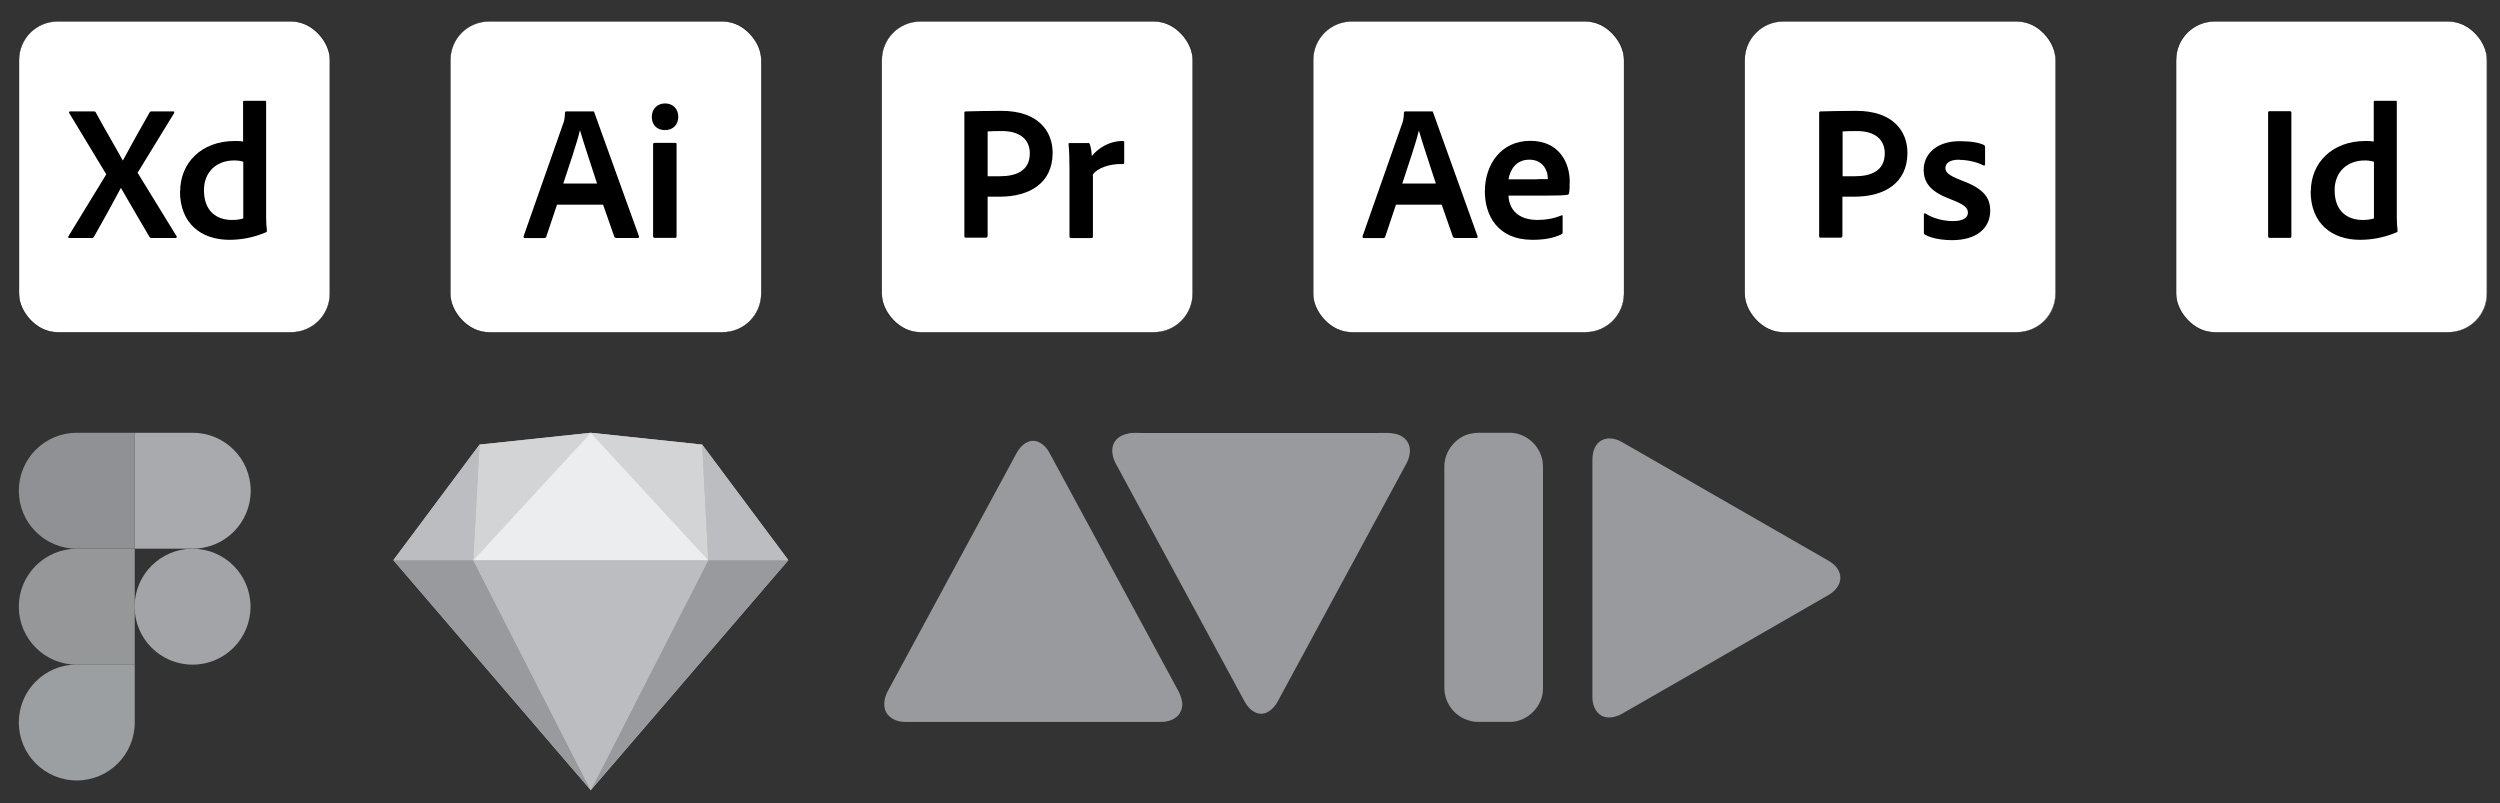<?xml version="1.0" encoding="UTF-8"?>
<svg xmlns="http://www.w3.org/2000/svg" id="Layer_1" data-name="Layer 1" version="1.1" viewBox="0 0 772.06 248.02">
  <rect x="0" y="0" width="772.06" height="248.02" fill="#333333" stroke="none"/>
  <defs>
    <style>
      .cls-1 {
        fill: #9c9fa1;
      }

      .cls-1, .cls-2, .cls-3, .cls-4, .cls-5, .cls-6, .cls-7, .cls-8, .cls-9, .cls-10, .cls-11, .cls-12, .cls-13 {
        stroke-width: 0px;
      }

      .cls-2 {
        fill: #d2d4d5;
      }

      .cls-3 {
        fill: #a8aaad;
      }

      .cls-4 {
        fill: #8f9194;
      }

      .cls-5 {
        fill: #000;
      }

      .cls-6 {
        fill: #bcbdc0;
      }

      .cls-7 {
        fill: #989a9d;
      }

      .cls-8 {
        fill: #241f21;
      }

      .cls-9 {
        fill: #bec0c2;
      }

      .cls-10 {
        fill: #959799;
      }

      .cls-11 {
        fill: #a2a4a7;
      }

      .cls-12 {
        fill: #ecedee;
      }

      .cls-13 {
        fill: #fff;
      }
    </style>
  </defs>
  <rect class="cls-13" x="272.32" y="6.61" width="96" height="96" rx="11.96" ry="11.96"></rect>
  <path class="cls-8" d="M356.37,6.55h-72.09c-6.6,0-12.01,5.42-12.01,12.01v72.09c0,6.6,5.36,12.01,12.01,12.01h72.09c6.6,0,12.01-5.42,12.01-12.01V18.56c0-6.6-5.42-12.01-12.01-12.01M356.37,6.67c6.6,0,11.9,5.3,11.9,11.9v72.09c0,6.54-5.3,11.9-11.9,11.9h-72.09c-6.54,0-11.9-5.3-11.9-11.9V18.56c0-6.6,5.3-11.9,11.9-11.9h72.09Z"></path>
  <path class="cls-5" d="M305.01,54.43h3.77c5.01,0,9.25-1.65,9.25-7.07,0-4.36-3.12-6.89-8.6-6.89-2.06,0-3.77.06-4.42.12v13.84ZM297.82,34.88c0-.29.12-.47.41-.47,2.24-.06,6.66-.18,11.01-.18,11.54,0,15.84,6.42,15.84,12.96,0,9.48-7.3,13.55-16.31,13.55h-3.77v12.19s-.12.47-.47.47h-6.24c-.29,0-.47-.12-.47-.41v-38.17.06Z"></path>
  <path class="cls-5" d="M335.93,44.13c.35,0,.53.12.65.47.29.77.53,2.24.59,3.59,2-2.47,5.42-4.65,9.54-4.65.35,0,.47.06.47.41v6.3c0,.29-.12.41-.53.41-4.24-.12-7.77,1.35-9.13,3.18v19.2c0,.35-.18.47-.53.47h-6.18c-.41,0-.53-.18-.53-.47v-20.56c0-2.53-.06-6.01-.29-7.95,0-.29.06-.35.35-.35h5.6v-.06Z"></path>
  <rect class="cls-13" x="672.06" y="6.61" width="96" height="96" rx="11.96" ry="11.96"></rect>
  <path class="cls-8" d="M756.04,6.55h-72.09c-6.6,0-12.01,5.42-12.01,12.01v72.09c0,6.6,5.36,12.01,12.01,12.01h72.09c6.6,0,12.01-5.42,12.01-12.01V18.56c0-6.6-5.36-12.01-12.01-12.01M756.04,6.67c6.54,0,11.9,5.3,11.9,11.9v72.09c0,6.54-5.3,11.9-11.9,11.9h-72.09c-6.54,0-11.9-5.3-11.9-11.9V18.56c0-6.6,5.3-11.9,11.9-11.9h72.09Z"></path>
  <path class="cls-5" d="M707.63,72.93c0,.41-.12.53-.47.53h-6.24c-.35,0-.47-.18-.47-.53v-38.11c0-.41.18-.47.47-.47h6.24c.35,0,.47.12.47.47v38.11Z"></path>
  <path class="cls-5" d="M733.07,49.96c-.77-.29-1.71-.41-2.77-.41-5.3,0-9.31,3.42-9.31,9.19,0,6.48,3.89,9.19,8.66,9.19,1.18,0,2.36-.12,3.48-.47v-17.43l-.06-.06ZM713.64,59.09c0-8.66,6.42-15.55,16.9-15.55.82,0,1.53,0,2.53.18v-12.19c0-.29.12-.41.35-.41h6.48c.29,0,.29.12.29.35v35.93c0,1.18.12,2.77.24,3.83,0,.29-.06.41-.35.53-3.89,1.65-7.66,2.3-11.25,2.3-8.66,0-15.25-5.01-15.25-15.02"></path>
  <rect class="cls-13" x="405.54" y="6.61" width="96" height="96" rx="11.96" ry="11.96"></rect>
  <path class="cls-8" d="M489.59,6.55h-72.09c-6.6,0-12.01,5.42-12.01,12.01v72.09c0,6.6,5.42,12.01,12.01,12.01h72.09c6.6,0,12.01-5.42,12.01-12.01V18.56c0-6.6-5.36-12.01-12.01-12.01M489.59,6.67c6.54,0,11.9,5.3,11.9,11.9v72.09c0,6.54-5.3,11.9-11.9,11.9h-72.09c-6.54,0-11.9-5.3-11.9-11.9V18.56c0-6.6,5.3-11.9,11.9-11.9h72.09Z"></path>
  <path class="cls-5" d="M443.42,56.67c-1.24-3.95-4.06-12.19-5.24-16.37h0c-.94,4-3.36,10.95-5.12,16.37h10.42-.06ZM431.11,63.21l-3.3,9.84c-.12.35-.29.47-.65.47h-5.95c-.35,0-.47-.18-.41-.59l12.25-34.87c.24-.59.41-1.18.53-3.24,0-.24.12-.41.35-.41h8.25c.29,0,.35.06.41.35l13.72,38.22c.06.35,0,.53-.35.53h-6.66s-.47-.12-.59-.35l-3.48-9.95h-14.25.12Z"></path>
  <path class="cls-5" d="M474.69,55.32h3.3v-.47c0-1.71-1.18-5.54-5.71-5.54-4.12,0-5.95,3.18-6.42,6.07h8.89l-.06-.06ZM465.86,60.44c.18,4.18,2.89,7.48,9.01,7.48,2.71,0,5.12-.47,7.36-1.41.18-.12.35-.06.35.24v4.95c0,.35-.12.53-.35.65-2.24,1.06-4.89,1.71-8.95,1.71-10.84,0-14.72-7.6-14.72-14.96,0-8.3,5.01-15.61,14.02-15.61s12.19,6.89,12.19,12.55c0,1.65-.06,3.06-.24,3.71-.06.24-.18.35-.47.41-.82.18-3.24.24-6.13.24h-12.07v.06Z"></path>
  <rect class="cls-13" x="5.87" y="6.61" width="96" height="96" rx="11.96" ry="11.96"></rect>
  <path class="cls-8" d="M89.91,6.55H17.82c-6.6,0-12.01,5.42-12.01,12.01v72.09c0,6.6,5.36,12.01,12.01,12.01h72.09c6.6,0,12.01-5.42,12.01-12.01V18.56c0-6.6-5.36-12.01-12.01-12.01M89.91,6.67c6.54,0,11.9,5.3,11.9,11.9v72.09c0,6.54-5.3,11.9-11.9,11.9H17.82c-6.54,0-11.9-5.3-11.9-11.9V18.56c0-6.6,5.3-11.9,11.9-11.9h72.09Z"></path>
  <path class="cls-5" d="M42.5,53.37l12.01,19.55c.24.29,0,.53-.24.59h-7.3c-.47,0-.71-.12-.88-.47-2.89-4.89-5.77-9.84-8.72-14.96h-.06c-2.65,5.01-5.48,10.07-8.25,14.96-.18.35-.35.47-.71.47h-6.95c-.41,0-.41-.35-.24-.59l11.66-19.08-11.43-18.91c-.18-.29,0-.53.29-.53h7.24c.35,0,.53.06.71.41,2.65,4.95,5.6,9.84,8.3,14.78h0c2.65-4.95,5.42-9.84,8.19-14.72.12-.29.29-.47.71-.47h6.66c.35,0,.41.24.24.59l-11.25,18.38h0Z"></path>
  <path class="cls-5" d="M75.13,49.96c-.77-.29-1.71-.41-2.83-.41-5.3,0-9.31,3.42-9.31,9.19,0,6.48,3.89,9.19,8.66,9.19,1.18,0,2.41-.12,3.48-.47v-17.49ZM55.64,59.09c0-8.66,6.42-15.55,16.9-15.55.82,0,1.53,0,2.53.18v-12.19c0-.29.12-.41.35-.41h6.48c.29,0,.29.12.29.35v35.93c0,1.18.12,2.77.24,3.83,0,.29-.06.41-.35.53-3.89,1.65-7.66,2.3-11.25,2.3-8.66,0-15.25-5.01-15.25-15.02"></path>
  <rect class="cls-13" x="538.83" y="6.61" width="96" height="96" rx="11.96" ry="11.96"></rect>
  <path class="cls-8" d="M622.82,6.55h-72.09c-6.6,0-12.01,5.42-12.01,12.01v72.09c0,6.6,5.36,12.01,12.01,12.01h72.09c6.6,0,12.01-5.42,12.01-12.01V18.56c0-6.6-5.36-12.01-12.01-12.01M622.82,6.67c6.54,0,11.9,5.3,11.9,11.9v72.09c0,6.54-5.3,11.9-11.9,11.9h-72.09c-6.54,0-11.9-5.3-11.9-11.9V18.56c0-6.6,5.3-11.9,11.9-11.9h72.09Z"></path>
  <path class="cls-5" d="M569.04,54.43h3.77c5.01,0,9.25-1.65,9.25-7.07,0-4.36-3.12-6.89-8.6-6.89-2.06,0-3.77.06-4.42.12v13.84ZM561.8,34.88c0-.29.12-.47.41-.47,2.24-.06,6.66-.18,11.01-.18,11.54,0,15.84,6.42,15.84,12.96,0,9.48-7.3,13.55-16.31,13.55h-3.77v12.19s-.12.47-.47.47h-6.24c-.29,0-.47-.12-.47-.41v-38.17.06Z"></path>
  <path class="cls-5" d="M605.03,49.31c-3.18,0-4.24,1.3-4.24,2.59s.88,2.18,4.71,3.71c6.77,2.47,9.13,5.18,9.13,9.42,0,5.6-4.42,9.13-11.72,9.13-3.53,0-6.6-.65-8.36-1.65-.29-.18-.41-.29-.41-.65v-5.65c0-.29.24-.41.47-.29,2.53,1.65,5.83,2.36,8.54,2.36,3.12,0,4.59-1.06,4.59-2.59s-1.12-2.47-4.83-3.95c-6.48-2.36-8.83-5.07-8.83-9.36,0-4.54,3.71-8.78,11.13-8.78,3.48,0,6.07.47,7.48,1.18.29.18.35.41.35.71v5.24c0,.29-.18.47-.53.35-1.83-1-4.83-1.71-7.42-1.71"></path>
  <rect class="cls-13" x="139.09" y="6.61" width="96" height="96" rx="11.96" ry="11.96"></rect>
  <path class="cls-8" d="M223.14,6.55h-72.09c-6.6,0-12.01,5.42-12.01,12.01v72.09c0,6.6,5.36,12.01,12.01,12.01h72.09c6.6,0,12.01-5.42,12.01-12.01V18.56c0-6.6-5.42-12.01-12.01-12.01M223.14,6.67c6.54,0,11.9,5.3,11.9,11.9v72.09c0,6.54-5.3,11.9-11.9,11.9h-72.09c-6.54,0-11.9-5.3-11.9-11.9V18.56c0-6.6,5.3-11.9,11.9-11.9h72.09Z"></path>
  <path class="cls-5" d="M184.38,56.67c-1.24-3.95-4.06-12.19-5.24-16.37h-.06c-.94,4-3.36,10.95-5.12,16.37h10.42ZM172.02,63.21l-3.3,9.84c-.12.35-.29.47-.65.47h-5.95c-.35,0-.47-.18-.41-.59l12.25-34.87c.24-.59.41-1.18.53-3.24,0-.24.12-.41.35-.41h8.3c.29,0,.35.06.41.35l13.78,38.22c0,.35,0,.53-.35.53h-6.66s-.47-.12-.59-.35l-3.48-9.95h-14.25Z"></path>
  <path class="cls-5" d="M201.7,44.54c0-.29.18-.41.47-.41h6.3c.35,0,.47.06.47.41v28.45c0,.35-.12.47-.53.47h-6.13c-.41,0-.59-.18-.59-.53v-28.39h0ZM201.29,36.06c0-2.41,1.71-4.12,4.12-4.12s4.06,1.71,4.06,4.12-1.59,4.12-4.12,4.12-4.06-1.65-4.06-4.12"></path>
  <path class="cls-7" d="M348.47,133.83c1.35-.24,2.77-.12,4.18-.12h73.09c1.53,0,3.12-.12,4.71.18,1.88.29,3.77,1.35,4.54,3.18.88,2,.29,4.36-.71,6.18-13.25,24.5-26.44,48.94-39.7,73.39-.77,1.41-1.88,2.71-3.42,3.42-1,.47-2.24.47-3.24.06-1.65-.65-2.83-2.12-3.65-3.65-13.25-24.38-26.44-48.83-39.64-73.21-1-1.88-1.59-4.24-.71-6.24.82-1.83,2.71-2.83,4.59-3.12"></path>
  <path class="cls-7" d="M454.19,133.94c.82-.18,1.65-.29,2.47-.29h9.84c4.42.12,8.42,3.36,9.6,7.6.59,1.71.35,3.59.41,5.36v66.02c.06,5.3-4.54,10.07-9.78,10.31h-10.07c-3.18.06-6.3-1.47-8.25-3.89-1.59-1.94-2.41-4.42-2.36-6.89v-68.14c0-4.71,3.53-9.13,8.19-10.13"></path>
  <path class="cls-7" d="M496.31,135.42c1.77-.18,3.48.41,4.95,1.3,19.97,11.49,39.99,22.97,59.96,34.45,1.35.82,2.77,1.53,4.12,2.41,1.71,1.12,3.12,2.94,3,5.12s-1.77,3.95-3.59,5.01c-21.26,12.25-42.52,24.5-63.79,36.69-1.88,1.06-4.42,1.71-6.42.59-2.06-1.18-2.83-3.71-2.77-5.95v-72.86c0-1.71.29-3.48,1.3-4.83.77-1.06,1.94-1.77,3.24-1.88"></path>
  <path class="cls-7" d="M318.14,136.24c2.59-.59,4.83,1.47,5.95,3.59,13.13,24.27,26.27,48.53,39.4,72.8.71,1.24,1.3,2.53,1.53,3.89.29,1.65-.18,3.48-1.41,4.65-1.41,1.3-3.36,1.83-5.24,1.77h-78.92c-1.88,0-3.89-.65-5.18-2.12-1.77-2-1.35-5.07-.18-7.24,13.31-24.56,26.56-49.12,39.87-73.68.94-1.65,2.3-3.24,4.24-3.65"></path>
  <polygon class="cls-9" points="148.1 137.3 182.44 133.65 216.84 137.3 243.46 172.99 182.44 244.02 121.48 172.99 148.1 137.3"></polygon>
  <polygon class="cls-7" points="146.16 172.99 182.44 244.02 121.48 172.99 146.16 172.99"></polygon>
  <polygon class="cls-7" points="218.72 172.99 182.44 244.02 243.46 172.99 218.72 172.99"></polygon>
  <polygon class="cls-6" points="146.16 172.99 218.72 172.99 182.44 244.02 146.16 172.99"></polygon>
  <polygon class="cls-2" points="182.44 133.65 148.1 137.3 146.16 172.99 182.44 133.65"></polygon>
  <polygon class="cls-2" points="182.44 133.65 216.84 137.3 218.72 172.99 182.44 133.65"></polygon>
  <polygon class="cls-6" points="243.46 172.99 216.84 137.3 218.72 172.99 243.46 172.99"></polygon>
  <polygon class="cls-6" points="121.48 172.99 148.1 137.3 146.16 172.99 121.48 172.99"></polygon>
  <polygon class="cls-12" points="182.44 133.65 146.16 172.99 218.72 172.99 182.44 133.65"></polygon>
  <path class="cls-1" d="M23.71,241.02c9.89,0,17.9-8.01,17.9-17.9v-17.9h-17.9c-9.89,0-17.9,8.01-17.9,17.9s8.01,17.9,17.9,17.9"></path>
  <path class="cls-10" d="M5.81,187.36c0-9.89,8.01-17.9,17.9-17.9h17.9v35.81h-17.9c-9.89,0-17.9-8.01-17.9-17.9"></path>
  <path class="cls-4" d="M5.81,151.55c0-9.89,8.01-17.9,17.9-17.9h17.9v35.81h-17.9c-9.89,0-17.9-8.01-17.9-17.9"></path>
  <path class="cls-3" d="M41.62,133.65h17.9c9.89,0,17.9,8.01,17.9,17.9s-8.01,17.9-17.9,17.9h-17.9v-35.81h0Z"></path>
  <path class="cls-11" d="M77.37,187.36c0,9.89-8.01,17.9-17.9,17.9s-17.9-8.01-17.9-17.9,8.01-17.9,17.9-17.9,17.9,8.01,17.9,17.9"></path>
</svg>
